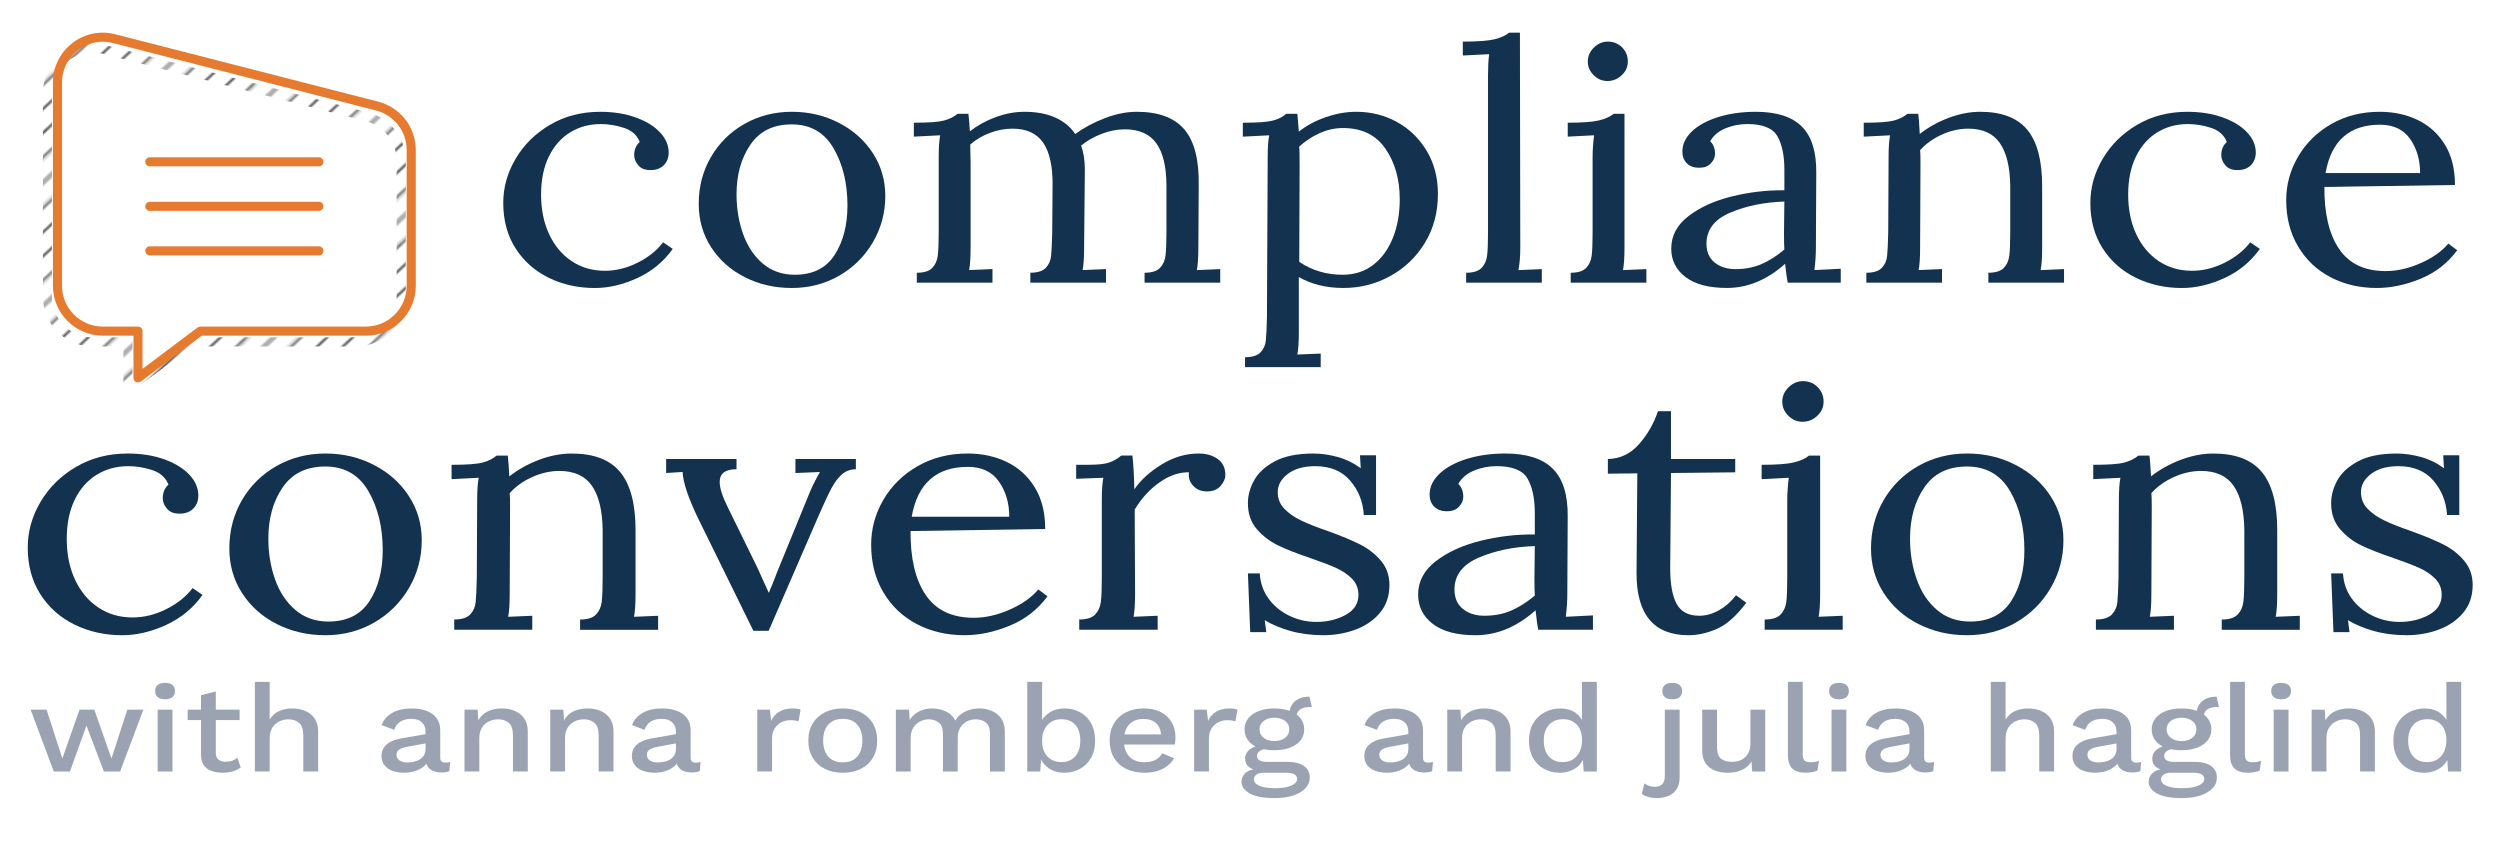<?xml version="1.0" encoding="UTF-8"?>
<svg id="Layer_1" xmlns="http://www.w3.org/2000/svg" xmlns:xlink="http://www.w3.org/1999/xlink" viewBox="0 0 1766.26 600">
  <defs>
    <style>
      .cls-1 {
        fill: #e67b2f;
      }

      .cls-2 {
        stroke: #231f20;
        stroke-width: .72px;
      }

      .cls-2, .cls-3 {
        fill: none;
      }

      .cls-4 {
        fill: url(#_10_lpi_10_);
      }

      .cls-5 {
        fill: #123250;
      }

      .cls-6 {
        fill: #9ba3b3;
      }
    </style>
    <pattern id="_10_lpi_10_" data-name="10 lpi 10%" x="0" y="0" width="72" height="72" patternTransform="translate(11894.03 -6621.23) rotate(-43) scale(1.77)" patternUnits="userSpaceOnUse" viewBox="0 0 72 72">
      <g>
        <rect class="cls-3" width="72" height="72"/>
        <g>
          <line class="cls-2" x1="71.75" y1="68.4" x2="144.25" y2="68.4"/>
          <line class="cls-2" x1="71.75" y1="54" x2="144.25" y2="54"/>
          <line class="cls-2" x1="71.75" y1="39.6" x2="144.25" y2="39.6"/>
          <line class="cls-2" x1="71.75" y1="25.2" x2="144.25" y2="25.2"/>
          <line class="cls-2" x1="71.75" y1="10.8" x2="144.25" y2="10.8"/>
          <line class="cls-2" x1="71.75" y1="61.2" x2="144.25" y2="61.2"/>
          <line class="cls-2" x1="71.75" y1="46.8" x2="144.25" y2="46.8"/>
          <line class="cls-2" x1="71.75" y1="32.4" x2="144.25" y2="32.4"/>
          <line class="cls-2" x1="71.75" y1="18" x2="144.25" y2="18"/>
          <line class="cls-2" x1="71.75" y1="3.6" x2="144.25" y2="3.6"/>
        </g>
        <g>
          <line class="cls-2" x1="-.25" y1="68.4" x2="72.25" y2="68.4"/>
          <line class="cls-2" x1="-.25" y1="54" x2="72.25" y2="54"/>
          <line class="cls-2" x1="-.25" y1="39.6" x2="72.25" y2="39.6"/>
          <line class="cls-2" x1="-.25" y1="25.2" x2="72.25" y2="25.2"/>
          <line class="cls-2" x1="-.25" y1="10.8" x2="72.25" y2="10.8"/>
          <line class="cls-2" x1="-.25" y1="61.2" x2="72.25" y2="61.2"/>
          <line class="cls-2" x1="-.25" y1="46.8" x2="72.25" y2="46.8"/>
          <line class="cls-2" x1="-.25" y1="32.4" x2="72.25" y2="32.4"/>
          <line class="cls-2" x1="-.25" y1="18" x2="72.25" y2="18"/>
          <line class="cls-2" x1="-.25" y1="3.6" x2="72.25" y2="3.6"/>
        </g>
        <g>
          <line class="cls-2" x1="-72.25" y1="68.4" x2=".25" y2="68.4"/>
          <line class="cls-2" x1="-72.25" y1="54" x2=".25" y2="54"/>
          <line class="cls-2" x1="-72.25" y1="39.6" x2=".25" y2="39.6"/>
          <line class="cls-2" x1="-72.25" y1="25.2" x2=".25" y2="25.2"/>
          <line class="cls-2" x1="-72.25" y1="10.8" x2=".25" y2="10.8"/>
          <line class="cls-2" x1="-72.25" y1="61.2" x2=".25" y2="61.2"/>
          <line class="cls-2" x1="-72.25" y1="46.8" x2=".25" y2="46.8"/>
          <line class="cls-2" x1="-72.25" y1="32.4" x2=".25" y2="32.4"/>
          <line class="cls-2" x1="-72.25" y1="18" x2=".25" y2="18"/>
          <line class="cls-2" x1="-72.25" y1="3.6" x2=".25" y2="3.6"/>
        </g>
      </g>
    </pattern>
  </defs>
  <path class="cls-4" d="M260.16,79.46L74.31,31.81c-10.63-2.73-21.69-.43-30.37,6.3-8.67,6.73-13.64,16.89-13.64,27.85v143.56c0,19.44,15.81,35.25,35.25,35.25h21.65v29.84c0,1.21.69,2.33,1.78,2.87.45.23.95.34,1.43.34.68,0,1.35-.21,1.93-.64l43.17-32.39h115.9c19.44-.01,35.25-15.82,35.25-35.26v-95.91c0-16.1-10.89-30.14-26.49-34.14h0ZM280.24,209.51c0,15.9-12.94,28.84-28.84,28.84h-116.96c-.69,0-1.36.23-1.93.64l-38.9,29.19v-26.62c0-1.78-1.44-3.2-3.2-3.2h-24.86c-15.9,0-28.84-12.94-28.84-28.84V65.95c0-8.97,4.07-17.27,11.16-22.78,5.13-3.98,11.3-6.07,17.61-6.07,2.4,0,4.83.3,7.23.91l185.85,47.65c12.75,3.28,21.67,14.77,21.67,27.94v95.91Z"/>
  <g>
    <path class="cls-1" d="M267.25,71.84L81.4,24.19c-10.63-2.73-21.69-.43-30.37,6.3-8.67,6.73-13.64,16.89-13.64,27.85v143.56c0,19.44,15.81,35.25,35.25,35.25h21.65v29.84c0,1.21.69,2.33,1.78,2.87.45.23.95.34,1.43.34.68,0,1.35-.21,1.93-.64l43.17-32.39h115.9c19.44-.01,35.25-15.82,35.25-35.26v-95.91c0-16.1-10.89-30.14-26.49-34.14h0ZM287.33,201.89c0,15.9-12.94,28.84-28.84,28.84h-116.96c-.69,0-1.36.23-1.93.64l-38.9,29.19v-26.62c0-1.78-1.44-3.2-3.2-3.2h-24.86c-15.9,0-28.84-12.94-28.84-28.84V58.34c0-8.97,4.07-17.27,11.16-22.78,5.13-3.98,11.3-6.07,17.61-6.07,2.4,0,4.83.3,7.23.91l185.85,47.65c12.75,3.28,21.67,14.77,21.67,27.94v95.91Z"/>
    <path class="cls-1" d="M225.31,111.12h-119.49c-1.76,0-3.2,1.43-3.2,3.2s1.44,3.2,3.2,3.2h119.5c1.76,0,3.2-1.43,3.2-3.2-.01-1.78-1.44-3.2-3.22-3.2h0Z"/>
    <path class="cls-1" d="M225.31,142.58h-119.49c-1.76,0-3.2,1.43-3.2,3.2s1.44,3.2,3.2,3.2h119.5c1.76,0,3.2-1.43,3.2-3.2-.01-1.78-1.44-3.2-3.22-3.2h0Z"/>
    <path class="cls-1" d="M225.31,174.03h-119.49c-1.76,0-3.2,1.43-3.2,3.2s1.44,3.2,3.2,3.2h119.5c1.76,0,3.2-1.43,3.2-3.2-.01-1.76-1.44-3.2-3.22-3.2h0Z"/>
  </g>
  <g>
    <path class="cls-5" d="M387.65,196.21c-9.87-4.83-17.69-11.77-23.45-20.82-5.77-9.05-8.65-19.73-8.65-32.05,0-10.92,2.92-21.33,8.78-31.24,5.85-9.9,13.97-17.9,24.37-23.98,10.39-6.08,22.14-9.13,35.25-9.13,9.43,0,17.82,1.33,25.16,3.98,7.34,2.65,13.06,6.16,17.16,10.53,4.1,4.37,6.16,9.12,6.16,14.27,0,3.59-1.14,6.55-3.41,8.89-2.27,2.34-5.42,3.51-9.43,3.51s-6.73-1.13-8.65-3.39c-1.92-2.26-2.88-4.64-2.88-7.14,0-3.9,1.31-7.02,3.93-9.36-1.92-4.83-5.63-8.15-11.14-9.94-5.5-1.79-10.97-2.69-16.38-2.69-8.04,0-15.24,1.95-21.62,5.85-6.38,3.9-11.4,9.59-15.07,17.08s-5.5,16.46-5.5,26.91,1.88,19.73,5.63,27.84c3.75,8.11,9.04,14.47,15.85,19.07,6.81,4.6,14.67,6.9,23.58,6.9,7.86,0,15.59-1.91,23.19-5.73,7.6-3.82,13.58-8.62,17.95-14.39l6.81,4.68c-6.47,9.05-14.81,15.91-25.03,20.59-10.22,4.68-20.22,7.02-30,7.02-11.88,0-22.76-2.42-32.63-7.25Z"/>
    <path class="cls-5" d="M526.28,195.86c-10.05-5.07-18-12.13-23.85-21.18-5.86-9.04-8.78-19.26-8.78-30.65,0-12.17,2.88-23.2,8.65-33.11,5.77-9.9,13.67-17.7,23.72-23.4,10.04-5.69,21.18-8.54,33.41-8.54s23.15,2.61,33.28,7.84c10.13,5.23,18.12,12.36,23.98,21.41,5.85,9.05,8.78,19.11,8.78,30.18,0,11.86-2.93,22.78-8.78,32.76-5.86,9.98-13.8,17.86-23.85,23.63-10.05,5.77-21.19,8.66-33.41,8.66s-23.11-2.54-33.15-7.6ZM589.69,180.07c6.03-9.36,9.04-20.98,9.04-34.86,0-15.75-3.28-29.25-9.83-40.48-6.55-11.23-16.38-16.85-29.48-16.85s-22.67,4.76-29.22,14.27c-6.55,9.52-9.83,21.21-9.83,35.1,0,9.98,1.53,19.3,4.59,27.96,3.05,8.66,7.68,15.64,13.89,20.94,6.2,5.31,13.76,7.96,22.67,7.96,12.75,0,22.14-4.68,28.17-14.04Z"/>
    <path class="cls-5" d="M647.74,192.7c5.06,0,8.69-1.13,10.87-3.39,2.18-2.26,3.49-5.15,3.93-8.66.43-3.51.66-9.01.66-16.5v-53.35c0-6.55.35-11.62,1.05-15.21l-18.61.94v-9.83c10.31,0,17.38-.51,21.23-1.52,3.84-1.01,7.08-2.61,9.7-4.8h7.6c.35,2.34.7,6.48,1.05,12.4,5.41-4.21,11.53-7.56,18.34-10.06,6.81-2.49,13.54-3.74,20.18-3.74,8.56,0,15.85,1.37,21.88,4.1,6.03,2.73,10.7,6.59,14.02,11.58,6.29-4.52,13.32-8.27,21.09-11.23,7.77-2.96,15.24-4.45,22.41-4.45,15.37,0,26.6,4.18,33.67,12.52,7.08,8.35,10.44,21.64,10.09,39.89l-.26,43.52c0,7.02-.35,12.32-1.05,15.91l16.51-.7v9.59h-53.46v-7.02c5.06,0,8.69-1.13,10.87-3.39,2.18-2.26,3.49-5.15,3.93-8.66.43-3.51.66-9.01.66-16.5v-32.76c0-13.41-2.36-23.43-7.08-30.07-4.72-6.63-12.14-9.94-22.27-9.94-5.42,0-10.88,1.05-16.38,3.16-5.5,2.1-10.35,4.88-14.54,8.31,1.74,4.84,2.62,10.53,2.62,17.08l-.52,54.98c0,7.02-.35,12.32-1.05,15.91l16.51-.7v9.59h-53.46v-7.02c5.06,0,8.69-1.13,10.87-3.39,2.18-2.26,3.45-5.07,3.8-8.42.35-3.35.61-8.93.79-16.73l.26-32.76c.17-13.57-2.01-23.71-6.55-30.42-4.54-6.7-11.79-10.06-21.75-10.06-5.42,0-10.79,1.02-16.12,3.04-5.33,2.03-9.92,4.76-13.76,8.19l.26,12.63v60.13c0,7.02-.35,12.32-1.05,15.91l16.51-.7v9.59h-53.46v-7.02Z"/>
    <path class="cls-5" d="M879.65,252.36c5.06,0,8.69-1.13,10.87-3.39,2.18-2.26,3.45-5.07,3.8-8.42.35-3.36.61-8.93.79-16.73l.52-113.01c0-6.55.35-11.62,1.05-15.21l-18.61.94v-9.83c10.31,0,17.38-.51,21.23-1.52,3.84-1.01,6.99-2.61,9.43-4.8h7.86c.7,7.65,1.05,11.86,1.05,12.63,5.24-4.21,11.53-7.6,18.87-10.18,7.34-2.57,14.58-3.86,21.75-3.86,10.31,0,19.83,2.38,28.56,7.14,8.73,4.76,15.76,11.55,21.09,20.36,5.33,8.81,7.99,18.99,7.99,30.53,0,12.95-3.06,24.45-9.17,34.51-6.12,10.06-14.28,17.9-24.5,23.52s-21.27,8.42-33.15,8.42-22.54-2.57-31.45-7.72v38.84c0,7.02-.35,12.32-1.05,15.91l16.51-.7v9.59h-53.46v-7.02ZM969.93,187.32c6.03-4.52,10.7-10.84,14.02-18.95,3.32-8.11,4.98-17.31,4.98-27.61,0-14.04-3.37-25.93-10.09-35.68-6.73-9.75-16.73-14.62-30-14.62-5.77,0-11.36,1.25-16.77,3.74-5.42,2.5-10.13,5.62-14.15,9.36.17,1.09.26,5.85.26,14.27l-.26,67.15c8.91,6.08,19.13,9.13,30.66,9.13,8.21,0,15.33-2.26,21.36-6.79Z"/>
    <path class="cls-5" d="M1035.83,192.7c5.06,0,8.69-1.13,10.88-3.39,2.18-2.26,3.49-5.15,3.93-8.66.43-3.51.65-9.01.65-16.5V53.49c0-5.93.26-11,.79-15.21l-18.6.94v-9.83c10.48,0,17.95-.55,22.4-1.64,4.46-1.09,7.9-2.65,10.35-4.68h7.6l.26,151.85c0,6.08-.44,11.39-1.31,15.91l16.51-.7v9.59h-53.46v-7.02Z"/>
    <path class="cls-5" d="M1109.72,192.7c5.06,0,8.69-1.13,10.88-3.39,2.18-2.26,3.49-5.15,3.93-8.66.43-3.51.65-9.01.65-16.5v-53.35c0-4.52.35-9.59,1.05-15.21l-18.61.94v-9.83c10.31,0,17.69-.55,22.14-1.64,4.46-1.09,7.9-2.65,10.35-4.68h7.6v94.53c0,7.02-.35,12.32-1.05,15.91l16.51-.7v9.59h-53.46v-7.02ZM1125.97,53.14c-2.8-2.73-4.19-5.97-4.19-9.71s1.44-7.02,4.32-9.83c2.88-2.81,6.16-4.21,9.83-4.21,4.02,0,7.38,1.37,10.09,4.09,2.71,2.73,4.06,6.05,4.06,9.94s-1.44,6.98-4.32,9.71c-2.88,2.73-6.25,4.1-10.09,4.1s-6.9-1.36-9.7-4.1Z"/>
    <path class="cls-5" d="M1190.83,195.74c-6.73-5.15-10.09-11.85-10.09-20.12,0-9.04,4.06-16.69,12.19-22.93,8.12-6.24,18.34-10.88,30.66-13.92s24.67-4.48,37.08-4.33v-14.51c0-10.14-1.66-18.05-4.98-23.75-3.32-5.69-10.4-8.54-21.23-8.54-5.42,0-10.57,1.02-15.46,3.04-4.89,2.03-8.48,5.07-10.74,9.12,2.27,2.19,3.41,5.15,3.41,8.89,0,2.34-.96,4.56-2.88,6.67-1.92,2.1-4.72,3.16-8.39,3.16s-6.55-1.05-8.65-3.16c-2.1-2.11-3.15-4.87-3.15-8.31,0-5.15,2.23-9.86,6.68-14.15,4.46-4.29,10.65-7.68,18.61-10.18,7.95-2.49,16.81-3.74,26.6-3.74,14.67,0,25.5,3.47,32.49,10.41,6.98,6.94,10.39,17.9,10.22,32.87l-.26,52.64c0,4.99-.35,10.3-1.05,15.91l18.61-.94v9.83h-37.47c-.52-2.34-1.14-6.79-1.83-13.34-12.75,11.39-26.47,17.08-41.14,17.08-12.75,0-22.49-2.57-29.22-7.72ZM1244.15,186.73c5.41-2.26,10.92-5.73,16.51-10.41-.18-2.34-.26-6.32-.26-11.93l.26-21.99c-14.33.47-27.08,3.08-38.26,7.84-11.18,4.76-16.77,12.05-16.77,21.88,0,5.77,1.92,10.22,5.77,13.34,3.84,3.12,8.73,4.68,14.67,4.68,6.64,0,12.67-1.13,18.08-3.39Z"/>
    <path class="cls-5" d="M1318.57,192.7c5.06,0,8.69-1.13,10.88-3.39,2.18-2.26,3.45-5.07,3.8-8.42.35-3.35.61-8.93.79-16.73l.26-53.35c0-6.55.35-11.62,1.05-15.21l-18.61.94v-9.83c10.31,0,17.38-.51,21.23-1.52,3.84-1.01,7.07-2.61,9.7-4.8h7.6c.35,2.97.7,7.72,1.05,14.27,5.94-4.68,12.71-8.46,20.31-11.35,7.6-2.88,15.07-4.33,22.4-4.33,15.2,0,26.29,4.25,33.28,12.75,6.98,8.5,10.48,21.72,10.48,39.66v43.52c0,7.02-.35,12.32-1.05,15.91l16.51-.7v9.59h-53.46v-7.02c5.06,0,8.69-1.13,10.87-3.39,2.18-2.26,3.49-5.15,3.93-8.66.43-3.51.66-9.01.66-16.5v-32.76c-.18-13.41-2.62-23.51-7.34-30.3s-12.14-10.18-22.27-10.18c-6.29,0-12.54,1.4-18.74,4.21-6.2,2.81-11.31,6.47-15.33,11,.17,1.72.26,4.76.26,9.12l-.26,59.66c0,7.02-.35,12.32-1.05,15.91l16.51-.7v9.59h-53.46v-7.02Z"/>
    <path class="cls-5" d="M1508.95,196.21c-9.87-4.83-17.69-11.77-23.45-20.82-5.77-9.05-8.65-19.73-8.65-32.05,0-10.92,2.92-21.33,8.78-31.24,5.85-9.9,13.98-17.9,24.37-23.98,10.39-6.08,22.14-9.13,35.24-9.13,9.43,0,17.82,1.33,25.16,3.98,7.34,2.65,13.06,6.16,17.16,10.53,4.1,4.37,6.16,9.12,6.16,14.27,0,3.59-1.14,6.55-3.41,8.89-2.27,2.34-5.42,3.51-9.43,3.51s-6.73-1.13-8.65-3.39c-1.92-2.26-2.88-4.64-2.88-7.14,0-3.9,1.31-7.02,3.93-9.36-1.92-4.83-5.63-8.15-11.14-9.94-5.5-1.79-10.97-2.69-16.38-2.69-8.04,0-15.24,1.95-21.62,5.85-6.38,3.9-11.4,9.59-15.07,17.08-3.67,7.49-5.5,16.46-5.5,26.91s1.87,19.73,5.63,27.84c3.75,8.11,9.04,14.47,15.85,19.07,6.81,4.6,14.68,6.9,23.58,6.9,7.86,0,15.59-1.91,23.19-5.73,7.6-3.82,13.58-8.62,17.95-14.39l6.81,4.68c-6.47,9.05-14.81,15.91-25.02,20.59-10.22,4.68-20.22,7.02-30,7.02-11.88,0-22.76-2.42-32.63-7.25Z"/>
    <path class="cls-5" d="M1646.53,195.86c-9.7-5.07-17.34-12.32-22.93-21.76-5.59-9.44-8.39-20.31-8.39-32.64,0-10.92,2.79-21.18,8.39-30.77,5.59-9.59,13.4-17.28,23.45-23.05,10.04-5.77,21.44-8.66,34.2-8.66,9.96,0,18.95,1.95,26.99,5.85,8.03,3.9,14.41,9.71,19.13,17.43,4.72,7.72,7.08,17.2,7.08,28.43l-92.24,1.4c-.17,18.72,3.28,33.31,10.35,43.75,7.08,10.45,18.04,15.68,32.89,15.68,8.03,0,16.29-1.87,24.77-5.62,8.47-3.74,14.98-8.34,19.52-13.8l6.29,4.68c-6.64,9.05-15.24,15.76-25.81,20.12-10.57,4.37-20.92,6.55-31.05,6.55-12.05,0-22.93-2.54-32.63-7.6ZM1709.82,122.27c0-9.36-2.36-17.39-7.07-24.1-4.72-6.7-11.79-10.06-21.23-10.06-21.67,0-34.51,11.39-38.52,34.16h66.82Z"/>
  </g>
  <g>
    <path class="cls-5" d="M52.71,441.3c-10.18-4.98-18.24-12.14-24.19-21.47-5.95-9.33-8.92-20.35-8.92-33.06,0-11.26,3.01-22,9.05-32.21,6.03-10.21,14.41-18.46,25.13-24.73,10.72-6.27,22.84-9.41,36.35-9.41,9.73,0,18.38,1.37,25.94,4.1,7.57,2.74,13.47,6.36,17.7,10.86,4.23,4.51,6.35,9.41,6.35,14.72,0,3.7-1.17,6.76-3.51,9.17-2.34,2.41-5.59,3.62-9.73,3.62s-6.94-1.17-8.92-3.5c-1.98-2.33-2.97-4.78-2.97-7.36,0-4.02,1.35-7.24,4.05-9.65-1.99-4.98-5.81-8.4-11.49-10.26-5.68-1.85-11.31-2.77-16.89-2.77-8.29,0-15.72,2.01-22.29,6.03-6.58,4.02-11.76,9.89-15.54,17.61-3.78,7.72-5.67,16.97-5.67,27.75s1.93,20.35,5.81,28.71c3.87,8.37,9.32,14.92,16.35,19.66,7.03,4.75,15.13,7.12,24.32,7.12,8.11,0,16.08-1.97,23.92-5.91,7.84-3.94,14.01-8.89,18.51-14.84l7.03,4.83c-6.67,9.33-15.27,16.41-25.81,21.23-10.54,4.83-20.85,7.24-30.94,7.24-12.25,0-23.47-2.5-33.65-7.48Z"/>
    <path class="cls-5" d="M195.67,440.94c-10.36-5.23-18.56-12.51-24.59-21.84-6.04-9.33-9.05-19.86-9.05-31.61,0-12.55,2.97-23.93,8.92-34.14,5.95-10.21,14.09-18.26,24.46-24.13,10.36-5.87,21.84-8.81,34.46-8.81s23.87,2.7,34.32,8.08c10.45,5.39,18.69,12.75,24.73,22.08,6.03,9.33,9.05,19.71,9.05,31.13,0,12.23-3.02,23.49-9.05,33.78-6.04,10.29-14.23,18.42-24.59,24.37-10.36,5.95-21.85,8.93-34.46,8.93s-23.83-2.62-34.19-7.84ZM261.07,424.65c6.22-9.65,9.32-21.63,9.32-35.95,0-16.25-3.38-30.16-10.13-41.74-6.76-11.58-16.89-17.37-30.4-17.37s-23.38,4.91-30.13,14.72c-6.76,9.81-10.13,21.88-10.13,36.19,0,10.3,1.58,19.91,4.73,28.83,3.15,8.93,7.92,16.13,14.32,21.59,6.39,5.47,14.19,8.2,23.38,8.2,13.15,0,22.83-4.83,29.05-14.48Z"/>
    <path class="cls-5" d="M320.92,437.68c5.22,0,8.96-1.17,11.21-3.5,2.25-2.33,3.56-5.22,3.92-8.69.36-3.46.63-9.21.81-17.25l.27-55.01c0-6.76.36-11.98,1.08-15.68l-19.19.97v-10.13c10.63,0,17.92-.52,21.89-1.57,3.96-1.04,7.3-2.69,10-4.95h7.84c.36,3.06.72,7.96,1.08,14.72,6.12-4.83,13.11-8.73,20.94-11.7,7.84-2.97,15.54-4.46,23.11-4.46,15.67,0,27.11,4.39,34.32,13.15,7.2,8.77,10.81,22.4,10.81,40.9v44.88c0,7.24-.36,12.71-1.08,16.41l17.03-.72v9.89h-55.13v-7.24c5.22,0,8.96-1.17,11.21-3.5,2.25-2.33,3.6-5.31,4.05-8.93.45-3.62.68-9.29.68-17.01v-33.78c-.18-13.83-2.7-24.25-7.57-31.25-4.86-7-12.52-10.5-22.97-10.5-6.49,0-12.93,1.45-19.32,4.34-6.4,2.9-11.67,6.68-15.81,11.34.18,1.77.27,4.91.27,9.41l-.27,61.53c0,7.24-.36,12.71-1.08,16.41l17.03-.72v9.89h-55.13v-7.24Z"/>
    <path class="cls-5" d="M493.6,366.99c-7.21-14.8-10.99-25.98-11.35-33.54l-11.62.72v-9.89h49.72v7.24c-7.93,0-11.89,2.98-11.89,8.93,0,4.34,1.89,10.3,5.68,17.86l20.81,42.47c2.34,4.99,5.04,10.94,8.11,17.86h.27c.54-1.61,1.26-3.38,2.16-5.31l4.05-10.37,21.62-52.84c1.8-4.66,4.5-10.21,8.11-16.65l-17.3.72v-9.89h42.7v7.24c-3.78,0-7.03,1.17-9.73,3.5-2.7,2.33-5.18,5.59-7.43,9.77-2.25,4.19-5.27,10.62-9.05,19.3l-35.4,81.55h-10.81l-38.64-78.66Z"/>
    <path class="cls-5" d="M647.77,440.94c-10-5.23-17.88-12.71-23.65-22.44-5.77-9.73-8.65-20.95-8.65-33.66,0-11.26,2.88-21.84,8.65-31.73,5.76-9.89,13.82-17.82,24.19-23.77,10.36-5.95,22.11-8.93,35.27-8.93,10.27,0,19.55,2.01,27.83,6.03,8.28,4.02,14.86,10.01,19.73,17.98,4.86,7.96,7.3,17.73,7.3,29.31l-95.12,1.45c-.18,19.3,3.38,34.35,10.67,45.12,7.3,10.78,18.6,16.17,33.91,16.17,8.28,0,16.8-1.93,25.54-5.79,8.74-3.86,15.44-8.6,20.13-14.24l6.49,4.83c-6.85,9.33-15.72,16.25-26.62,20.75-10.9,4.5-21.58,6.76-32.02,6.76-12.43,0-23.65-2.62-33.65-7.84ZM713.04,365.06c0-9.65-2.43-17.93-7.3-24.85-4.86-6.91-12.16-10.37-21.89-10.37-22.34,0-35.58,11.74-39.73,35.23h68.91Z"/>
    <path class="cls-5" d="M762.49,437.68c5.22,0,8.96-1.17,11.22-3.5,2.25-2.33,3.6-5.31,4.05-8.93.45-3.62.67-9.29.67-17.01v-55.01c0-6.76.36-11.98,1.08-15.68l-19.19.72v-9.89h8.38c6.84,0,11.8-.52,14.86-1.57,3.06-1.04,5.95-2.69,8.65-4.95h7.84c.72,6.27,1.17,14.24,1.35,23.89,4.5-6.59,10.94-12.46,19.32-17.61,8.38-5.15,17.07-7.72,26.08-7.72,5.41,0,9.91,1.29,13.51,3.86,3.6,2.57,5.4,6.36,5.4,11.34,0,2.57-1.13,5.15-3.38,7.72-2.25,2.58-5.45,3.86-9.59,3.86s-7.21-1.33-9.73-3.98c-2.53-2.65-3.51-5.83-2.97-9.53-6.85-.16-13.74,2.17-20.67,7-6.94,4.83-12.84,11.26-17.7,19.3l.27,59.36c0,7.24-.36,12.71-1.08,16.41l17.03-.72v9.89h-55.4v-7.24Z"/>
    <path class="cls-5" d="M911.66,445.77c-7.03-2.01-13.06-4.54-18.11-7.6l1.08,8.45h-11.35l-1.62-41.5h8.38c.36,6.6,2.39,12.47,6.08,17.62,3.69,5.15,8.56,9.21,14.59,12.18,6.04,2.98,12.47,4.46,19.32,4.46,7.74,0,14.63-1.65,20.67-4.95,6.03-3.3,9.05-8,9.05-14.11,0-4.5-1.49-8.28-4.46-11.34-2.97-3.05-6.67-5.59-11.08-7.6-4.42-2.01-10.59-4.38-18.51-7.12-9.55-3.22-17.21-6.23-22.97-9.05-5.77-2.81-10.72-6.64-14.86-11.46-4.15-4.83-6.22-10.94-6.22-18.34,0-5.31,1.44-10.62,4.32-15.92,2.88-5.31,7.75-9.81,14.59-13.51,6.85-3.7,15.94-5.55,27.3-5.55,5.58,0,11.3.81,17.16,2.41,5.85,1.61,11.3,4.26,16.35,7.96l-.54-9.17h11.35v42.23h-8.65c-.54-9.33-3.74-17.41-9.59-24.25-5.86-6.84-14.1-10.25-24.73-10.25-8.11,0-14.55,1.81-19.32,5.43-4.78,3.62-7.16,7.92-7.16,12.91,0,4.67,1.58,8.61,4.73,11.82,3.15,3.22,7.07,5.95,11.75,8.2,4.68,2.25,10.99,4.75,18.92,7.48,9.37,3.38,16.93,6.52,22.7,9.41,5.76,2.9,10.67,6.72,14.73,11.46,4.05,4.75,6.08,10.5,6.08,17.25,0,7.72-2.21,14.24-6.62,19.54-4.42,5.31-10.18,9.29-17.3,11.94-7.12,2.65-14.73,3.98-22.83,3.98s-16.22-1.01-23.24-3.02Z"/>
    <path class="cls-5" d="M1012.33,440.82c-6.94-5.31-10.41-12.22-10.41-20.75,0-9.33,4.19-17.21,12.57-23.65,8.38-6.43,18.92-11.22,31.62-14.36s25.44-4.62,38.24-4.46v-14.96c0-10.46-1.72-18.62-5.14-24.49-3.42-5.87-10.72-8.81-21.89-8.81-5.59,0-10.9,1.05-15.94,3.14-5.05,2.09-8.74,5.23-11.08,9.41,2.34,2.25,3.51,5.31,3.51,9.17,0,2.41-.99,4.7-2.97,6.88-1.99,2.17-4.86,3.26-8.65,3.26s-6.75-1.09-8.92-3.26c-2.16-2.17-3.24-5.02-3.24-8.57,0-5.31,2.3-10.17,6.89-14.6,4.59-4.42,10.99-7.92,19.19-10.5,8.2-2.57,17.34-3.86,27.43-3.86,15.13,0,26.3,3.58,33.51,10.74,7.2,7.16,10.72,18.46,10.54,33.9l-.27,54.29c0,5.15-.36,10.62-1.08,16.41l19.19-.97v10.13h-38.65c-.54-2.41-1.17-7-1.89-13.75-13.15,11.74-27.29,17.62-42.43,17.62-13.15,0-23.2-2.65-30.13-7.96ZM1067.32,431.53c5.58-2.33,11.26-5.91,17.03-10.74-.18-2.41-.27-6.51-.27-12.3l.27-22.68c-14.78.48-27.93,3.18-39.46,8.08-11.53,4.91-17.3,12.43-17.3,22.56,0,5.95,1.98,10.54,5.95,13.75,3.96,3.22,9.01,4.83,15.13,4.83,6.85,0,13.06-1.16,18.65-3.5Z"/>
    <path class="cls-5" d="M1156.23,404.39l.54-69.97-20.81.24v-10.37c8.65-.16,15.99-3.66,22.02-10.5,6.04-6.84,10.49-14.6,13.38-23.28h9.19v33.78h45.4v9.41l-45.4.48c-.18,24.61-.32,41.66-.41,51.15-.09,9.49-.14,14.8-.14,15.92,0,11.42,1.53,19.91,4.59,25.46,3.06,5.55,8.38,8.32,15.94,8.32,4.68,0,9.32-1.29,13.92-3.86,4.59-2.57,8.6-6.11,12.03-10.62l7.3,5.31c-7.03,9.33-13.96,15.48-20.81,18.46-6.85,2.97-13.51,4.46-20,4.46-24.68,0-36.93-14.8-36.75-44.4Z"/>
    <path class="cls-5" d="M1246.76,437.68c5.22,0,8.96-1.17,11.22-3.5,2.25-2.33,3.6-5.31,4.05-8.93.45-3.62.67-9.29.67-17.01v-55.01c0-4.66.36-9.89,1.08-15.68l-19.19.97v-10.13c10.63,0,18.24-.56,22.83-1.69,4.59-1.12,8.15-2.73,10.67-4.83h7.84v97.48c0,7.24-.36,12.71-1.08,16.41l17.02-.72v9.89h-55.13v-7.24ZM1263.51,293.76c-2.88-2.81-4.32-6.15-4.32-10.01s1.49-7.24,4.46-10.13,6.35-4.34,10.13-4.34c4.14,0,7.61,1.41,10.4,4.22,2.79,2.82,4.19,6.24,4.19,10.26s-1.49,7.2-4.46,10.01c-2.97,2.82-6.44,4.22-10.4,4.22s-7.12-1.41-10-4.22Z"/>
    <path class="cls-5" d="M1355.52,440.94c-10.36-5.23-18.56-12.51-24.59-21.84-6.04-9.33-9.05-19.86-9.05-31.61,0-12.55,2.97-23.93,8.92-34.14,5.94-10.21,14.09-18.26,24.46-24.13,10.36-5.87,21.84-8.81,34.46-8.81s23.87,2.7,34.32,8.08c10.45,5.39,18.69,12.75,24.73,22.08,6.03,9.33,9.05,19.71,9.05,31.13,0,12.23-3.02,23.49-9.05,33.78-6.04,10.29-14.23,18.42-24.59,24.37-10.36,5.95-21.85,8.93-34.46,8.93s-23.83-2.62-34.18-7.84ZM1420.92,424.65c6.22-9.65,9.32-21.63,9.32-35.95,0-16.25-3.38-30.16-10.13-41.74-6.76-11.58-16.89-17.37-30.4-17.37s-23.38,4.91-30.13,14.72c-6.76,9.81-10.13,21.88-10.13,36.19,0,10.3,1.57,19.91,4.73,28.83,3.15,8.93,7.93,16.13,14.32,21.59,6.39,5.47,14.19,8.2,23.38,8.2,13.15,0,22.84-4.83,29.05-14.48Z"/>
    <path class="cls-5" d="M1480.78,437.68c5.22,0,8.96-1.17,11.22-3.5,2.25-2.33,3.55-5.22,3.92-8.69.36-3.46.63-9.21.81-17.25l.27-55.01c0-6.76.36-11.98,1.08-15.68l-19.19.97v-10.13c10.63,0,17.93-.52,21.89-1.57,3.96-1.04,7.3-2.69,10-4.95h7.84c.36,3.06.72,7.96,1.08,14.72,6.12-4.83,13.11-8.73,20.94-11.7,7.84-2.97,15.54-4.46,23.1-4.46,15.67,0,27.11,4.39,34.32,13.15,7.2,8.77,10.81,22.4,10.81,40.9v44.88c0,7.24-.36,12.71-1.08,16.41l17.02-.72v9.89h-55.13v-7.24c5.22,0,8.96-1.17,11.21-3.5,2.25-2.33,3.6-5.31,4.05-8.93.45-3.62.68-9.29.68-17.01v-33.78c-.18-13.83-2.7-24.25-7.57-31.25-4.86-7-12.52-10.5-22.97-10.5-6.49,0-12.93,1.45-19.32,4.34-6.4,2.9-11.67,6.68-15.81,11.34.18,1.77.27,4.91.27,9.41l-.27,61.53c0,7.24-.36,12.71-1.08,16.41l17.02-.72v9.89h-55.13v-7.24Z"/>
    <path class="cls-5" d="M1676.97,445.77c-7.03-2.01-13.06-4.54-18.11-7.6l1.08,8.45h-11.35l-1.62-41.5h8.38c.36,6.6,2.39,12.47,6.08,17.62,3.69,5.15,8.56,9.21,14.59,12.18,6.04,2.98,12.47,4.46,19.32,4.46,7.74,0,14.63-1.65,20.67-4.95,6.03-3.3,9.05-8,9.05-14.11,0-4.5-1.49-8.28-4.46-11.34-2.97-3.05-6.67-5.59-11.08-7.6-4.42-2.01-10.59-4.38-18.51-7.12-9.55-3.22-17.21-6.23-22.97-9.05-5.77-2.81-10.72-6.64-14.86-11.46-4.15-4.83-6.22-10.94-6.22-18.34,0-5.31,1.44-10.62,4.32-15.92,2.88-5.31,7.75-9.81,14.59-13.51,6.85-3.7,15.94-5.55,27.3-5.55,5.58,0,11.3.81,17.16,2.41,5.85,1.61,11.3,4.26,16.35,7.96l-.54-9.17h11.35v42.23h-8.65c-.54-9.33-3.74-17.41-9.59-24.25-5.86-6.84-14.1-10.25-24.73-10.25-8.11,0-14.55,1.81-19.32,5.43-4.78,3.62-7.16,7.92-7.16,12.91,0,4.67,1.58,8.61,4.73,11.82,3.15,3.22,7.07,5.95,11.75,8.2,4.68,2.25,10.99,4.75,18.92,7.48,9.37,3.38,16.93,6.52,22.7,9.41,5.76,2.9,10.67,6.72,14.73,11.46,4.05,4.75,6.08,10.5,6.08,17.25,0,7.72-2.21,14.24-6.62,19.54-4.42,5.31-10.18,9.29-17.3,11.94-7.12,2.65-14.73,3.98-22.83,3.98s-16.22-1.01-23.24-3.02Z"/>
  </g>
  <g>
    <path class="cls-6" d="M89.95,501.39h11.35l-16.44,43.68h-11.45l-12.33-32.41-11.64,32.41h-11.45l-16.34-43.68h11.25l11.15,34.5,12.13-34.5h10.47l12.13,34.5,11.15-34.5Z"/>
    <path class="cls-6" d="M116.66,494.06c-2.28,0-4.03-.51-5.23-1.53-1.21-1.02-1.81-2.46-1.81-4.32s.6-3.29,1.81-4.28c1.21-.99,2.95-1.48,5.23-1.48s3.93.5,5.14,1.48c1.21.99,1.81,2.42,1.81,4.28s-.6,3.31-1.81,4.32c-1.21,1.02-2.92,1.53-5.14,1.53ZM121.84,501.39v43.68h-10.47v-43.68h10.47Z"/>
    <path class="cls-6" d="M169.29,501.39v7.34h-36.69v-7.34h36.69ZM152.46,488.55v43.42c0,2.15.64,3.73,1.91,4.72,1.27.99,2.98,1.48,5.14,1.48,1.76,0,3.29-.25,4.6-.74,1.3-.49,2.51-1.18,3.62-2.05l2.35,6.81c-1.5,1.17-3.34,2.08-5.53,2.75-2.19.67-4.61,1-7.29,1-2.81,0-5.38-.41-7.73-1.22-2.35-.81-4.17-2.14-5.48-3.97-1.31-1.83-1.99-4.24-2.05-7.21v-42.37l10.47-2.62Z"/>
    <path class="cls-6" d="M180.05,545.07v-63.33h10.47v26.64c1.63-2.74,3.83-4.73,6.6-5.98,2.77-1.25,5.85-1.88,9.25-1.88s6.57.6,9.34,1.79c2.77,1.19,4.97,2.99,6.6,5.37,1.63,2.39,2.45,5.42,2.45,9.08v28.3h-10.47v-25.33c0-4.31-1-7.31-2.98-9-1.99-1.69-4.49-2.53-7.48-2.53-2.09,0-4.16.45-6.21,1.35-2.05.9-3.75,2.36-5.09,4.37-1.34,2.01-2.01,4.7-2.01,8.08v23.06h-10.47Z"/>
    <path class="cls-6" d="M300.68,517.03c0-2.91-.9-5.17-2.69-6.77-1.79-1.6-4.26-2.4-7.39-2.4-2.94,0-5.45.61-7.53,1.83-2.09,1.22-3.62,3.2-4.6,5.94l-8.81-3.32c1.24-3.55,3.67-6.41,7.29-8.56,3.62-2.15,8.3-3.23,14.04-3.23,3.91,0,7.37.57,10.37,1.7,3,1.14,5.36,2.84,7.09,5.11,1.73,2.27,2.59,5.18,2.59,8.74v19.48c0,2.16,1.21,3.23,3.62,3.23,1.17,0,2.31-.15,3.42-.44l-.59,6.46c-1.5.64-3.39.96-5.67.96-2.09,0-3.96-.34-5.63-1-1.66-.67-2.97-1.69-3.91-3.06-.95-1.37-1.42-3.07-1.42-5.11v-.61l2.15-.09c-.59,2.27-1.79,4.15-3.62,5.63-1.83,1.49-3.95,2.59-6.36,3.32-2.41.73-4.86,1.09-7.34,1.09-3.07,0-5.82-.44-8.27-1.31-2.45-.87-4.37-2.2-5.77-3.97-1.4-1.78-2.1-3.97-2.1-6.6,0-3.26,1.19-5.94,3.57-8.04,2.38-2.1,5.76-3.52,10.13-4.28l18.98-3.32-.1,6.55-13.79,2.53c-2.74.47-4.79,1.13-6.16,2.01-1.37.87-2.05,2.16-2.05,3.84s.7,2.93,2.1,3.89c1.4.96,3.28,1.44,5.63,1.44,1.63,0,3.21-.17,4.75-.52,1.53-.35,2.92-.92,4.16-1.7,1.24-.79,2.2-1.8,2.89-3.06.68-1.25,1.03-2.75,1.03-4.5v-11.88Z"/>
    <path class="cls-6" d="M328.17,545.07v-43.68h9.29l.69,11.36-1.37-1.22c.91-2.5,2.23-4.59,3.96-6.25,1.73-1.66,3.78-2.87,6.16-3.62,2.38-.76,4.91-1.14,7.58-1.14,3.46,0,6.57.6,9.34,1.79,2.77,1.19,4.97,2.99,6.6,5.37,1.63,2.39,2.45,5.42,2.45,9.08v28.3h-10.47v-25.42c0-4.31-1-7.29-2.98-8.95-1.99-1.66-4.49-2.49-7.48-2.49-2.15,0-4.24.45-6.26,1.35-2.02.9-3.7,2.34-5.04,4.32-1.34,1.98-2.01,4.63-2.01,7.95v23.24h-10.47Z"/>
    <path class="cls-6" d="M388.73,545.07v-43.68h9.29l.69,11.36-1.37-1.22c.91-2.5,2.23-4.59,3.96-6.25,1.73-1.66,3.78-2.87,6.16-3.62,2.38-.76,4.91-1.14,7.58-1.14,3.46,0,6.57.6,9.34,1.79,2.77,1.19,4.97,2.99,6.6,5.37,1.63,2.39,2.45,5.42,2.45,9.08v28.3h-10.47v-25.42c0-4.31-1-7.29-2.98-8.95-1.99-1.66-4.49-2.49-7.48-2.49-2.15,0-4.24.45-6.26,1.35-2.02.9-3.7,2.34-5.04,4.32-1.34,1.98-2.01,4.63-2.01,7.95v23.24h-10.47Z"/>
    <path class="cls-6" d="M477.57,517.03c0-2.91-.9-5.17-2.69-6.77-1.79-1.6-4.26-2.4-7.39-2.4-2.94,0-5.45.61-7.53,1.83-2.09,1.22-3.62,3.2-4.6,5.94l-8.81-3.32c1.24-3.55,3.67-6.41,7.29-8.56,3.62-2.15,8.3-3.23,14.04-3.23,3.91,0,7.37.57,10.37,1.7,3,1.14,5.36,2.84,7.09,5.11,1.73,2.27,2.59,5.18,2.59,8.74v19.48c0,2.16,1.21,3.23,3.62,3.23,1.17,0,2.31-.15,3.42-.44l-.59,6.46c-1.5.64-3.39.96-5.67.96-2.09,0-3.96-.34-5.63-1-1.66-.67-2.97-1.69-3.91-3.06-.95-1.37-1.42-3.07-1.42-5.11v-.61l2.15-.09c-.59,2.27-1.79,4.15-3.62,5.63-1.83,1.49-3.95,2.59-6.36,3.32-2.41.73-4.86,1.09-7.34,1.09-3.07,0-5.82-.44-8.27-1.31-2.45-.87-4.37-2.2-5.77-3.97-1.4-1.78-2.1-3.97-2.1-6.6,0-3.26,1.19-5.94,3.57-8.04,2.38-2.1,5.76-3.52,10.13-4.28l18.98-3.32-.1,6.55-13.79,2.53c-2.74.47-4.79,1.13-6.16,2.01-1.37.87-2.05,2.16-2.05,3.84s.7,2.93,2.1,3.89c1.4.96,3.28,1.44,5.63,1.44,1.63,0,3.21-.17,4.75-.52,1.53-.35,2.92-.92,4.16-1.7,1.24-.79,2.2-1.8,2.89-3.06.68-1.25,1.03-2.75,1.03-4.5v-11.88Z"/>
    <path class="cls-6" d="M534.99,545.07v-43.68h8.9l.98,7.86c1.3-2.85,3.24-5.02,5.82-6.51,2.58-1.49,5.76-2.23,9.54-2.23.98,0,1.96.07,2.94.22.98.15,1.79.36,2.45.66l-1.47,8.21c-.72-.23-1.52-.42-2.4-.57-.88-.14-2.07-.22-3.57-.22-2.02,0-4.01.48-5.97,1.44s-3.57,2.4-4.84,4.32-1.91,4.37-1.91,7.34v23.15h-10.47Z"/>
    <path class="cls-6" d="M595.46,500.52c4.76,0,8.97.9,12.62,2.71,3.65,1.81,6.51,4.41,8.56,7.82,2.05,3.41,3.08,7.47,3.08,12.19s-1.03,8.78-3.08,12.19c-2.05,3.41-4.91,6.01-8.56,7.82-3.65,1.81-7.86,2.71-12.62,2.71s-8.97-.9-12.62-2.71c-3.65-1.8-6.52-4.41-8.61-7.82-2.09-3.41-3.13-7.47-3.13-12.19s1.04-8.78,3.13-12.19c2.09-3.41,4.96-6.01,8.61-7.82,3.65-1.8,7.86-2.71,12.62-2.71ZM595.46,507.86c-2.94,0-5.43.6-7.48,1.79-2.05,1.19-3.64,2.93-4.75,5.2-1.11,2.27-1.66,5.07-1.66,8.39s.55,6.04,1.66,8.34c1.11,2.3,2.69,4.05,4.75,5.24,2.05,1.19,4.55,1.79,7.48,1.79s5.41-.6,7.44-1.79c2.02-1.19,3.59-2.94,4.7-5.24,1.11-2.3,1.66-5.08,1.66-8.34s-.55-6.12-1.66-8.39c-1.11-2.27-2.68-4-4.7-5.2-2.02-1.19-4.5-1.79-7.44-1.79Z"/>
    <path class="cls-6" d="M632.93,545.07v-43.68h9.29l.49,7.34c1.7-2.79,3.96-4.86,6.8-6.2,2.84-1.34,5.85-2.01,9.05-2.01,3.52,0,6.77.71,9.74,2.14,2.97,1.43,5.2,3.57,6.7,6.42,1.04-1.92,2.48-3.52,4.3-4.8,1.83-1.28,3.85-2.23,6.07-2.84,2.22-.61,4.4-.92,6.55-.92,3.13,0,6.07.58,8.8,1.75,2.74,1.17,4.96,2.94,6.65,5.33,1.7,2.39,2.54,5.45,2.54,9.17v28.3h-10.47v-26.82c0-3.55-.95-6.12-2.84-7.69-1.89-1.57-4.3-2.36-7.24-2.36-2.28,0-4.39.5-6.31,1.49-1.92.99-3.47,2.46-4.65,4.41-1.17,1.95-1.76,4.35-1.76,7.21v23.76h-10.47v-26.82c0-3.55-.95-6.12-2.84-7.69-1.89-1.57-4.3-2.36-7.24-2.36-1.96,0-3.91.47-5.87,1.4-1.96.93-3.59,2.39-4.89,4.37-1.31,1.98-1.96,4.6-1.96,7.86v23.24h-10.47Z"/>
    <path class="cls-6" d="M751.99,545.94c-2.87,0-5.5-.5-7.88-1.48-2.38-.99-4.39-2.37-6.02-4.15-1.63-1.78-2.84-3.77-3.62-5.98l1.27-1.49-.78,12.23h-9.2v-63.33h10.47v30.66l-1.17-1.49c1.24-3.03,3.36-5.52,6.36-7.47,3-1.95,6.62-2.93,10.86-2.93,3.91,0,7.52.9,10.81,2.71,3.29,1.81,5.89,4.4,7.78,7.77,1.89,3.38,2.84,7.48,2.84,12.32s-.96,8.77-2.89,12.14c-1.92,3.38-4.53,5.97-7.83,7.77-3.29,1.81-6.96,2.71-11.01,2.71ZM749.74,538.43c4.24,0,7.55-1.35,9.93-4.06,2.38-2.71,3.57-6.42,3.57-11.14s-1.17-8.42-3.52-11.09c-2.35-2.68-5.64-4.02-9.88-4.02-2.74,0-5.12.63-7.14,1.88-2.02,1.25-3.6,3.01-4.75,5.29-1.14,2.27-1.71,4.98-1.71,8.12s.55,5.75,1.66,7.99c1.11,2.24,2.69,3.97,4.75,5.2,2.05,1.22,4.42,1.83,7.09,1.83Z"/>
    <path class="cls-6" d="M808.64,545.94c-4.89,0-9.2-.9-12.92-2.71-3.72-1.8-6.6-4.41-8.66-7.82-2.05-3.41-3.08-7.47-3.08-12.19s1.03-8.78,3.08-12.19c2.05-3.41,4.91-6.01,8.56-7.82,3.65-1.8,7.79-2.71,12.43-2.71s8.8.87,12.13,2.62c3.33,1.75,5.87,4.14,7.63,7.16,1.76,3.03,2.64,6.46,2.64,10.31,0,1.05-.03,2.04-.1,2.97-.07.93-.16,1.75-.29,2.45h-39.33v-7.16h34.73l-5.19,1.4c0-3.96-1.11-7-3.33-9.13-2.22-2.12-5.25-3.19-9.1-3.19-2.8,0-5.25.58-7.34,1.75-2.09,1.17-3.69,2.9-4.79,5.2-1.11,2.3-1.66,5.11-1.66,8.43s.59,6.03,1.76,8.3c1.17,2.27,2.84,3.99,4.99,5.15,2.15,1.17,4.7,1.75,7.63,1.75,3.26,0,5.9-.55,7.92-1.66,2.02-1.11,3.62-2.65,4.79-4.63l8.32,3.49c-1.17,2.1-2.76,3.92-4.75,5.46-1.99,1.54-4.35,2.72-7.09,3.54-2.74.82-5.74,1.22-9,1.22Z"/>
    <path class="cls-6" d="M843.66,545.07v-43.68h8.9l.98,7.86c1.3-2.85,3.24-5.02,5.82-6.51,2.58-1.49,5.75-2.23,9.54-2.23.98,0,1.96.07,2.93.22.98.15,1.79.36,2.45.66l-1.47,8.21c-.72-.23-1.52-.42-2.4-.57-.88-.14-2.07-.22-3.57-.22-2.02,0-4.01.48-5.97,1.44-1.96.96-3.57,2.4-4.84,4.32-1.27,1.92-1.91,4.37-1.91,7.34v23.15h-10.47Z"/>
    <path class="cls-6" d="M909.7,538.26c4.96,0,8.81.98,11.54,2.93,2.74,1.95,4.11,4.64,4.11,8.08,0,3.03-1.08,5.63-3.23,7.82-2.15,2.18-5.07,3.86-8.76,5.02-3.69,1.16-7.91,1.75-12.67,1.75-8.02,0-13.96-1.11-17.81-3.32-3.85-2.21-5.77-4.98-5.77-8.3,0-2.33.93-4.37,2.79-6.12,1.86-1.75,5-2.74,9.44-2.97l-.59,1.4c-2.74-.52-4.94-1.47-6.6-2.84-1.66-1.37-2.49-3.3-2.49-5.81s1.08-4.63,3.23-6.38,5.18-2.77,9.1-3.06l5.48,2.36h-1.17c-3,.23-5.12.85-6.36,1.83-1.24.99-1.86,2.1-1.86,3.32,0,1.46.6,2.53,1.81,3.23,1.21.7,2.92,1.05,5.14,1.05h14.68ZM900.31,500.52c4.3,0,8.04.61,11.2,1.83,3.16,1.22,5.61,2.94,7.34,5.15,1.73,2.21,2.59,4.8,2.59,7.77s-.87,5.56-2.59,7.77c-1.73,2.21-4.17,3.93-7.34,5.15-3.16,1.22-6.9,1.83-11.2,1.83-6.78,0-11.98-1.35-15.6-4.06s-5.43-6.27-5.43-10.7c0-2.97.88-5.56,2.64-7.77,1.76-2.21,4.22-3.93,7.39-5.15,3.16-1.22,6.83-1.83,11.01-1.83ZM900.7,556.86c3.59,0,6.54-.31,8.85-.92,2.31-.61,4.04-1.4,5.18-2.36,1.14-.96,1.71-2.02,1.71-3.19,0-1.34-.6-2.42-1.81-3.23-1.21-.82-3.38-1.22-6.51-1.22h-15.75c-1.83,0-3.36.42-4.6,1.27-1.24.84-1.86,1.99-1.86,3.45,0,1.92,1.3,3.44,3.91,4.54,2.61,1.11,6.23,1.66,10.86,1.66ZM900.31,507.07c-3,0-5.5.74-7.48,2.23-1.99,1.49-2.98,3.48-2.98,5.98s.99,4.51,2.98,6.03c1.99,1.51,4.48,2.27,7.48,2.27s5.59-.76,7.58-2.27c1.99-1.51,2.98-3.52,2.98-6.03s-1-4.5-2.98-5.98c-1.99-1.48-4.52-2.23-7.58-2.23ZM925.16,492.22l1.66,7.34c-.2,0-.39-.01-.59-.04-.2-.03-.39-.04-.59-.04-3.13,0-5.51.6-7.14,1.79-1.63,1.19-2.45,2.93-2.45,5.2l-5.09-2.1c0-2.33.55-4.41,1.66-6.25,1.11-1.83,2.69-3.28,4.74-4.32,2.05-1.05,4.39-1.57,7-1.57h.78Z"/>
    <path class="cls-6" d="M995.01,517.03c0-2.91-.9-5.17-2.69-6.77-1.79-1.6-4.26-2.4-7.39-2.4-2.93,0-5.45.61-7.53,1.83-2.09,1.22-3.62,3.2-4.6,5.94l-8.81-3.32c1.24-3.55,3.67-6.41,7.29-8.56,3.62-2.15,8.3-3.23,14.04-3.23,3.91,0,7.37.57,10.37,1.7,3,1.14,5.36,2.84,7.09,5.11,1.73,2.27,2.59,5.18,2.59,8.74v19.48c0,2.16,1.21,3.23,3.62,3.23,1.17,0,2.31-.15,3.42-.44l-.59,6.46c-1.5.64-3.39.96-5.67.96-2.09,0-3.96-.34-5.62-1s-2.97-1.69-3.91-3.06c-.95-1.37-1.42-3.07-1.42-5.11v-.61l2.15-.09c-.59,2.27-1.79,4.15-3.62,5.63-1.83,1.49-3.95,2.59-6.36,3.32-2.41.73-4.86,1.09-7.34,1.09-3.07,0-5.82-.44-8.27-1.31-2.45-.87-4.37-2.2-5.77-3.97-1.4-1.78-2.1-3.97-2.1-6.6,0-3.26,1.19-5.94,3.57-8.04,2.38-2.1,5.75-3.52,10.13-4.28l18.98-3.32-.1,6.55-13.79,2.53c-2.74.47-4.79,1.13-6.16,2.01-1.37.87-2.05,2.16-2.05,3.84s.7,2.93,2.1,3.89c1.4.96,3.28,1.44,5.62,1.44,1.63,0,3.21-.17,4.75-.52,1.53-.35,2.92-.92,4.16-1.7,1.24-.79,2.2-1.8,2.89-3.06.69-1.25,1.03-2.75,1.03-4.5v-11.88Z"/>
    <path class="cls-6" d="M1022.5,545.07v-43.68h9.29l.68,11.36-1.37-1.22c.91-2.5,2.23-4.59,3.96-6.25,1.73-1.66,3.78-2.87,6.16-3.62s4.91-1.14,7.58-1.14c3.46,0,6.57.6,9.34,1.79,2.77,1.19,4.97,2.99,6.6,5.37,1.63,2.39,2.45,5.42,2.45,9.08v28.3h-10.47v-25.42c0-4.31-1-7.29-2.98-8.95-1.99-1.66-4.49-2.49-7.48-2.49-2.15,0-4.24.45-6.26,1.35-2.02.9-3.7,2.34-5.04,4.32-1.34,1.98-2.01,4.63-2.01,7.95v23.24h-10.47Z"/>
    <path class="cls-6" d="M1101.85,545.94c-4.04,0-7.71-.9-11.01-2.71-3.29-1.8-5.89-4.4-7.78-7.77-1.89-3.38-2.84-7.43-2.84-12.14s1.01-9.03,3.03-12.4c2.02-3.38,4.73-5.95,8.12-7.73,3.39-1.78,7.11-2.66,11.15-2.66s7.7,1.02,10.57,3.06c2.87,2.04,4.79,4.69,5.77,7.95l-1.17.96v-30.75h10.47v63.33h-9.29l-.78-11.88,1.37.09c-.46,2.62-1.53,4.88-3.23,6.77-1.7,1.89-3.8,3.35-6.31,4.37-2.51,1.02-5.2,1.53-8.07,1.53ZM1104.1,538.43c2.8,0,5.22-.64,7.24-1.92,2.02-1.28,3.59-3.09,4.7-5.42,1.11-2.33,1.66-5.12,1.66-8.39,0-3.03-.55-5.63-1.66-7.82-1.11-2.18-2.66-3.86-4.65-5.02-1.99-1.16-4.29-1.75-6.9-1.75-4.37,0-7.76,1.34-10.17,4.02-2.41,2.68-3.62,6.38-3.62,11.09s1.17,8.43,3.52,11.14c2.35,2.71,5.64,4.06,9.88,4.06Z"/>
    <path class="cls-6" d="M1186.67,501.39v47.52c0,3.73-.77,6.68-2.3,8.87-1.53,2.18-3.52,3.74-5.97,4.67-2.45.93-5.04,1.4-7.78,1.4-2.22,0-4.24-.26-6.07-.79-1.83-.52-3.36-1.22-4.6-2.1l1.76-7.51c.91.7,2.01,1.28,3.28,1.75,1.27.47,2.69.7,4.26.7,2.09,0,3.77-.6,5.04-1.79,1.27-1.19,1.91-3.22,1.91-6.07v-46.65h10.47ZM1181.48,494.06c-2.28,0-4.03-.51-5.23-1.53-1.21-1.02-1.81-2.46-1.81-4.32s.6-3.29,1.81-4.28c1.21-.99,2.95-1.48,5.23-1.48s3.93.5,5.14,1.48c1.21.99,1.81,2.42,1.81,4.28s-.6,3.31-1.81,4.32c-1.21,1.02-2.92,1.53-5.14,1.53Z"/>
    <path class="cls-6" d="M1220.42,545.94c-3.2,0-6.15-.52-8.85-1.57-2.71-1.05-4.88-2.74-6.51-5.07-1.63-2.33-2.45-5.36-2.45-9.08v-28.83h10.47v26.47c0,3.96.95,6.68,2.84,8.17s4.53,2.23,7.92,2.23c1.63,0,3.21-.25,4.75-.74,1.53-.49,2.92-1.28,4.16-2.36,1.24-1.08,2.2-2.46,2.89-4.15.69-1.69,1.03-3.67,1.03-5.94v-23.67h10.47v43.68h-9.2l-.49-7.08c-1.7,2.74-3.98,4.75-6.85,6.03-2.87,1.28-6.26,1.92-10.17,1.92Z"/>
    <path class="cls-6" d="M1273.64,481.74v51.1c0,2.16.42,3.64,1.27,4.46.85.82,2.25,1.22,4.21,1.22,1.17,0,2.17-.07,2.98-.22.82-.14,1.84-.42,3.08-.83l-1.17,6.99c-1.11.47-2.38.83-3.82,1.09-1.44.26-2.87.39-4.3.39-4.37,0-7.58-1-9.64-3.01-2.05-2.01-3.08-5.11-3.08-9.3v-51.89h10.47Z"/>
    <path class="cls-6" d="M1299.28,494.06c-2.28,0-4.03-.51-5.23-1.53-1.21-1.02-1.81-2.46-1.81-4.32s.6-3.29,1.81-4.28c1.21-.99,2.95-1.48,5.23-1.48s3.93.5,5.14,1.48c1.21.99,1.81,2.42,1.81,4.28s-.6,3.31-1.81,4.32c-1.21,1.02-2.92,1.53-5.14,1.53ZM1304.46,501.39v43.68h-10.47v-43.68h10.47Z"/>
    <path class="cls-6" d="M1349.07,517.03c0-2.91-.9-5.17-2.69-6.77-1.79-1.6-4.26-2.4-7.39-2.4-2.93,0-5.45.61-7.53,1.83-2.09,1.22-3.62,3.2-4.6,5.94l-8.81-3.32c1.24-3.55,3.67-6.41,7.29-8.56,3.62-2.15,8.3-3.23,14.04-3.23,3.91,0,7.37.57,10.37,1.7,3,1.14,5.36,2.84,7.09,5.11,1.73,2.27,2.59,5.18,2.59,8.74v19.48c0,2.16,1.21,3.23,3.62,3.23,1.17,0,2.31-.15,3.42-.44l-.59,6.46c-1.5.64-3.39.96-5.67.96-2.09,0-3.96-.34-5.62-1s-2.97-1.69-3.91-3.06c-.95-1.37-1.42-3.07-1.42-5.11v-.61l2.15-.09c-.59,2.27-1.79,4.15-3.62,5.63-1.83,1.49-3.95,2.59-6.36,3.32-2.41.73-4.86,1.09-7.34,1.09-3.07,0-5.82-.44-8.27-1.31-2.45-.87-4.37-2.2-5.77-3.97-1.4-1.78-2.1-3.97-2.1-6.6,0-3.26,1.19-5.94,3.57-8.04,2.38-2.1,5.75-3.52,10.13-4.28l18.98-3.32-.1,6.55-13.79,2.53c-2.74.47-4.79,1.13-6.16,2.01-1.37.87-2.05,2.16-2.05,3.84s.7,2.93,2.1,3.89c1.4.96,3.28,1.44,5.62,1.44,1.63,0,3.21-.17,4.75-.52,1.53-.35,2.92-.92,4.16-1.7,1.24-.79,2.2-1.8,2.89-3.06.69-1.25,1.03-2.75,1.03-4.5v-11.88Z"/>
    <path class="cls-6" d="M1406.5,545.07v-63.33h10.47v26.64c1.63-2.74,3.83-4.73,6.6-5.98,2.77-1.25,5.85-1.88,9.25-1.88s6.57.6,9.34,1.79c2.77,1.19,4.97,2.99,6.6,5.37,1.63,2.39,2.45,5.42,2.45,9.08v28.3h-10.47v-25.33c0-4.31-1-7.31-2.98-9-1.99-1.69-4.49-2.53-7.48-2.53-2.09,0-4.16.45-6.21,1.35-2.05.9-3.75,2.36-5.09,4.37-1.34,2.01-2.01,4.7-2.01,8.08v23.06h-10.47Z"/>
    <path class="cls-6" d="M1495.33,517.03c0-2.91-.9-5.17-2.69-6.77-1.79-1.6-4.26-2.4-7.39-2.4-2.93,0-5.45.61-7.53,1.83-2.09,1.22-3.62,3.2-4.6,5.94l-8.81-3.32c1.24-3.55,3.67-6.41,7.29-8.56,3.62-2.15,8.3-3.23,14.04-3.23,3.91,0,7.37.57,10.37,1.7,3,1.14,5.36,2.84,7.09,5.11,1.73,2.27,2.59,5.18,2.59,8.74v19.48c0,2.16,1.21,3.23,3.62,3.23,1.17,0,2.31-.15,3.42-.44l-.59,6.46c-1.5.64-3.39.96-5.67.96-2.09,0-3.96-.34-5.62-1s-2.97-1.69-3.91-3.06c-.95-1.37-1.42-3.07-1.42-5.11v-.61l2.15-.09c-.59,2.27-1.79,4.15-3.62,5.63-1.83,1.49-3.95,2.59-6.36,3.32-2.41.73-4.86,1.09-7.34,1.09-3.07,0-5.82-.44-8.27-1.31-2.45-.87-4.37-2.2-5.77-3.97-1.4-1.78-2.1-3.97-2.1-6.6,0-3.26,1.19-5.94,3.57-8.04,2.38-2.1,5.75-3.52,10.13-4.28l18.98-3.32-.1,6.55-13.79,2.53c-2.74.47-4.79,1.13-6.16,2.01-1.37.87-2.05,2.16-2.05,3.84s.7,2.93,2.1,3.89c1.4.96,3.28,1.44,5.62,1.44,1.63,0,3.21-.17,4.75-.52,1.53-.35,2.92-.92,4.16-1.7,1.24-.79,2.2-1.8,2.89-3.06.69-1.25,1.03-2.75,1.03-4.5v-11.88Z"/>
    <path class="cls-6" d="M1550.61,538.26c4.96,0,8.81.98,11.54,2.93,2.74,1.95,4.11,4.64,4.11,8.08,0,3.03-1.08,5.63-3.23,7.82-2.15,2.18-5.07,3.86-8.76,5.02-3.69,1.16-7.91,1.75-12.67,1.75-8.02,0-13.96-1.11-17.81-3.32-3.85-2.21-5.77-4.98-5.77-8.3,0-2.33.93-4.37,2.79-6.12,1.86-1.75,5-2.74,9.44-2.97l-.59,1.4c-2.74-.52-4.94-1.47-6.6-2.84-1.66-1.37-2.49-3.3-2.49-5.81s1.08-4.63,3.23-6.38,5.18-2.77,9.1-3.06l5.48,2.36h-1.17c-3,.23-5.12.85-6.36,1.83-1.24.99-1.86,2.1-1.86,3.32,0,1.46.6,2.53,1.81,3.23,1.21.7,2.92,1.05,5.14,1.05h14.68ZM1541.22,500.52c4.3,0,8.04.61,11.2,1.83,3.16,1.22,5.61,2.94,7.34,5.15,1.73,2.21,2.59,4.8,2.59,7.77s-.87,5.56-2.59,7.77c-1.73,2.21-4.17,3.93-7.34,5.15-3.16,1.22-6.9,1.83-11.2,1.83-6.78,0-11.98-1.35-15.6-4.06s-5.43-6.27-5.43-10.7c0-2.97.88-5.56,2.64-7.77,1.76-2.21,4.22-3.93,7.39-5.15,3.16-1.22,6.83-1.83,11.01-1.83ZM1541.61,556.86c3.59,0,6.54-.31,8.85-.92,2.31-.61,4.04-1.4,5.18-2.36,1.14-.96,1.71-2.02,1.71-3.19,0-1.34-.6-2.42-1.81-3.23-1.21-.82-3.38-1.22-6.51-1.22h-15.75c-1.83,0-3.36.42-4.6,1.27-1.24.84-1.86,1.99-1.86,3.45,0,1.92,1.3,3.44,3.91,4.54,2.61,1.11,6.23,1.66,10.86,1.66ZM1541.22,507.07c-3,0-5.5.74-7.48,2.23-1.99,1.49-2.98,3.48-2.98,5.98s.99,4.51,2.98,6.03c1.99,1.51,4.48,2.27,7.48,2.27s5.59-.76,7.58-2.27c1.99-1.51,2.98-3.52,2.98-6.03s-1-4.5-2.98-5.98c-1.99-1.48-4.52-2.23-7.58-2.23ZM1566.07,492.22l1.66,7.34c-.2,0-.39-.01-.59-.04-.2-.03-.39-.04-.59-.04-3.13,0-5.51.6-7.14,1.79-1.63,1.19-2.45,2.93-2.45,5.2l-5.09-2.1c0-2.33.55-4.41,1.66-6.25,1.11-1.83,2.69-3.28,4.74-4.32,2.05-1.05,4.39-1.57,7-1.57h.78Z"/>
    <path class="cls-6" d="M1586.03,481.74v51.1c0,2.16.42,3.64,1.27,4.46.85.82,2.25,1.22,4.21,1.22,1.17,0,2.17-.07,2.98-.22.82-.14,1.84-.42,3.08-.83l-1.17,6.99c-1.11.47-2.38.83-3.82,1.09-1.44.26-2.87.39-4.3.39-4.37,0-7.58-1-9.64-3.01-2.05-2.01-3.08-5.11-3.08-9.3v-51.89h10.47Z"/>
    <path class="cls-6" d="M1611.66,494.06c-2.28,0-4.03-.51-5.23-1.53-1.21-1.02-1.81-2.46-1.81-4.32s.6-3.29,1.81-4.28c1.21-.99,2.95-1.48,5.23-1.48s3.93.5,5.14,1.48c1.21.99,1.81,2.42,1.81,4.28s-.6,3.31-1.81,4.32c-1.21,1.02-2.92,1.53-5.14,1.53ZM1616.84,501.39v43.68h-10.47v-43.68h10.47Z"/>
    <path class="cls-6" d="M1633.18,545.07v-43.68h9.29l.68,11.36-1.37-1.22c.91-2.5,2.23-4.59,3.96-6.25,1.73-1.66,3.78-2.87,6.16-3.62s4.91-1.14,7.58-1.14c3.46,0,6.57.6,9.34,1.79,2.77,1.19,4.97,2.99,6.6,5.37,1.63,2.39,2.45,5.42,2.45,9.08v28.3h-10.47v-25.42c0-4.31-1-7.29-2.98-8.95-1.99-1.66-4.49-2.49-7.48-2.49-2.15,0-4.24.45-6.26,1.35-2.02.9-3.7,2.34-5.04,4.32-1.34,1.98-2.01,4.63-2.01,7.95v23.24h-10.47Z"/>
    <path class="cls-6" d="M1712.53,545.94c-4.04,0-7.71-.9-11.01-2.71-3.29-1.8-5.89-4.4-7.78-7.77-1.89-3.38-2.84-7.43-2.84-12.14s1.01-9.03,3.03-12.4c2.02-3.38,4.73-5.95,8.12-7.73,3.39-1.78,7.11-2.66,11.15-2.66s7.7,1.02,10.57,3.06c2.87,2.04,4.79,4.69,5.77,7.95l-1.17.96v-30.75h10.47v63.33h-9.29l-.78-11.88,1.37.09c-.46,2.62-1.53,4.88-3.23,6.77-1.7,1.89-3.8,3.35-6.31,4.37-2.51,1.02-5.2,1.53-8.07,1.53ZM1714.78,538.43c2.8,0,5.22-.64,7.24-1.92,2.02-1.28,3.59-3.09,4.7-5.42,1.11-2.33,1.66-5.12,1.66-8.39,0-3.03-.55-5.63-1.66-7.82-1.11-2.18-2.66-3.86-4.65-5.02-1.99-1.16-4.29-1.75-6.9-1.75-4.37,0-7.76,1.34-10.17,4.02-2.41,2.68-3.62,6.38-3.62,11.09s1.17,8.43,3.52,11.14c2.35,2.71,5.64,4.06,9.88,4.06Z"/>
  </g>
</svg>